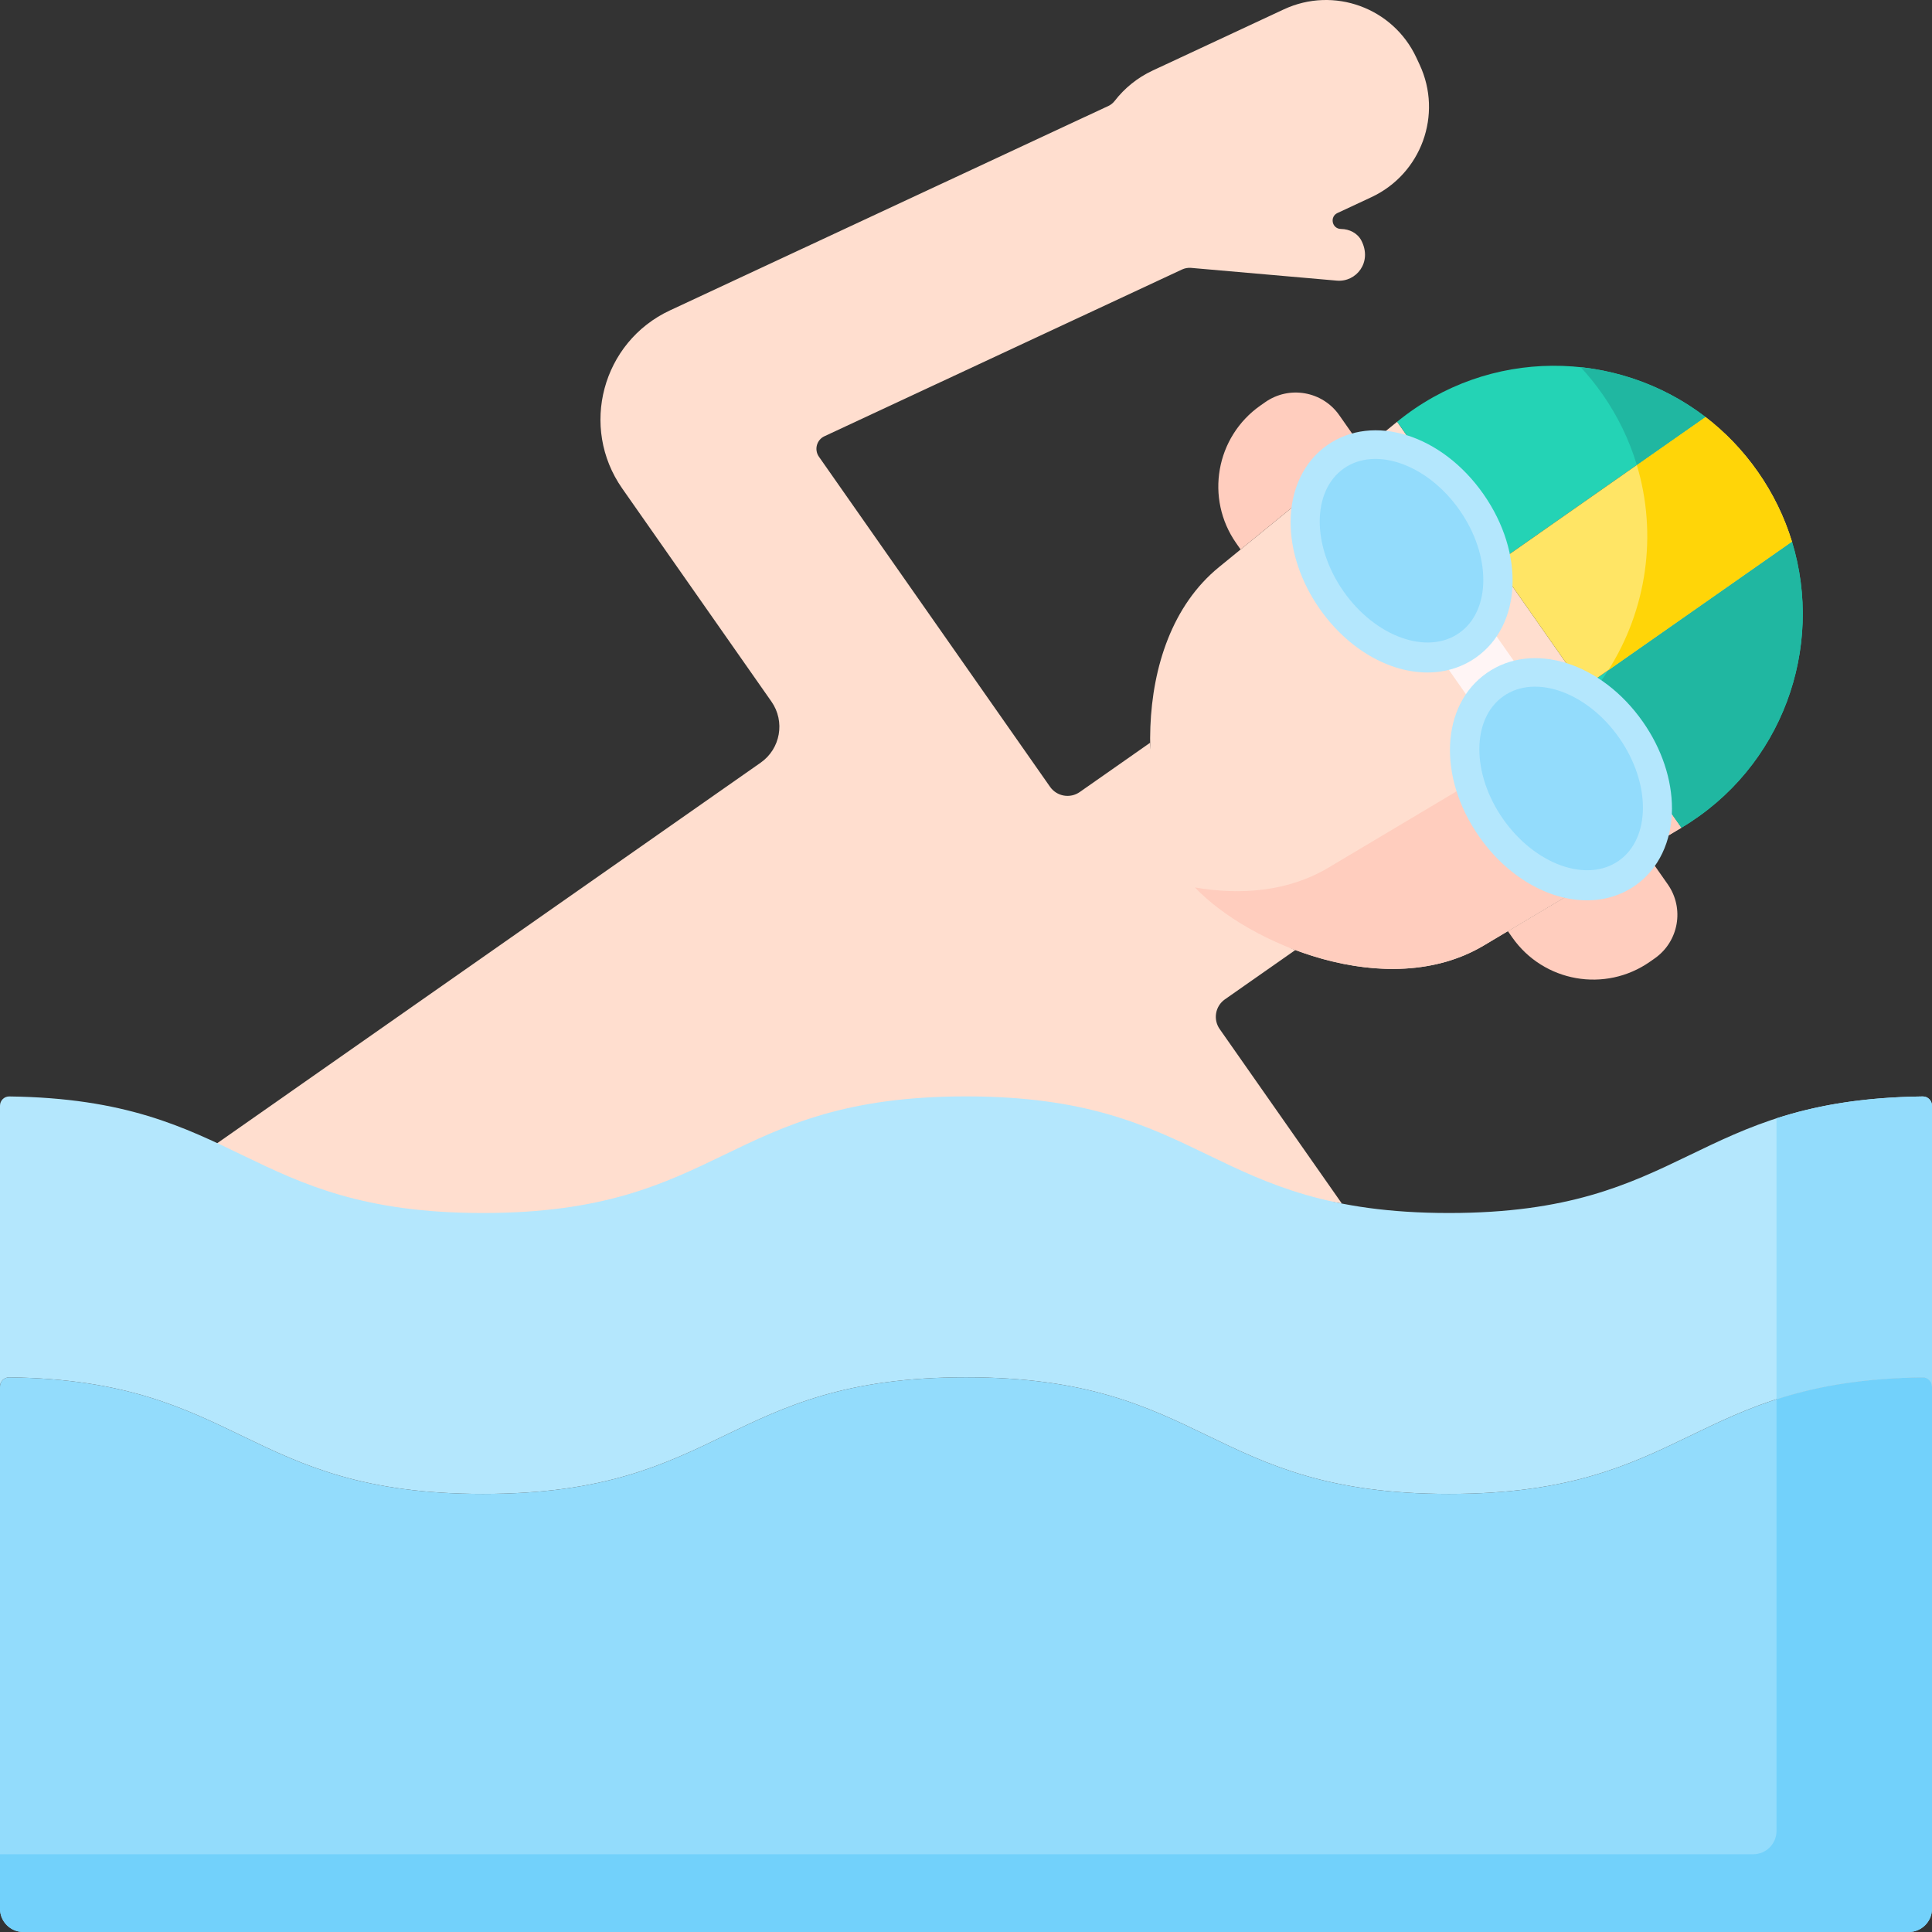 <svg id="Capa_1" enable-background="new 0 0 512 512" height="512" viewBox="0 0 512 512" width="512" xmlns="http://www.w3.org/2000/svg"><rect x="0" y="0" width="512" height="512" fill="#333333" stroke="none"/><path d="m204.442 185.93c3.681 5.258 2.404 12.504-2.854 16.185l-144.002 100.831s-16.2 26.085 20.05 26.085c63.998 0 240.403-17.435 277.972-10.076l-32.38-46.243c-1.791-2.558-1.17-6.084 1.389-7.875l18.657-13.064c-13.331-5.018-38.314-40.698-38.47-54.941l-18.657 13.064c-2.558 1.791-6.084 1.17-7.875-1.389l-61.245-87.467c-1.308-1.868-.612-4.464 1.455-5.428l94.759-44.187c.718-.335 1.507-.486 2.297-.442l.011.001v-.001l38.731 3.388c5.134.449 9.441-4.874 6.512-10.592-1.021-1.994-3.163-3.071-5.404-3.099-2.428-.031-3.061-3.246-.943-4.233l8.997-4.196c13.224-6.166 18.946-21.886 12.779-35.11l-.876-1.878c-6.167-13.225-21.888-18.947-35.113-12.78l-34.736 16.199c-4.092 1.908-7.487 4.7-10.075 8.038-.439.566-.991 1.034-1.641 1.337l-116.223 54.195c-17.978 8.383-24.028 30.965-12.651 47.214z" fill="#ffdecf"/><path d="m323.031 150.302c-24.902 20.319-20.433 65.429-9.352 81.253 11.081 15.825 51.942 35.453 79.552 19.002l52.37-31.204-75.336-107.591z" fill="#ffdecf"/><path d="m404.393 198.75-52.37 31.204c-10.636 6.337-23.239 7.32-35.348 5.23 14.172 14.952 51.027 30.585 76.555 15.374l52.37-31.204-24.417-34.871c-4.619 5.512-10.236 10.363-16.79 14.267z" fill="#ffcdbe"/><path d="m474.89 143.529-55.279 38.707 25.99 37.118c26.763-15.947 37.908-47.667 29.289-75.825z" fill="#24d3b5"/><path d="m474.89 143.529-48.674 34.082c-1.518 2.383-3.196 4.68-5.033 6.871l24.417 34.871c26.764-15.946 37.909-47.666 29.29-75.824z" fill="#20b7a1"/><path d="m451.955 110.493c-23.53-18.045-57.408-18.544-81.69 1.269l26.279 37.53z" fill="#24d3b5"/><path d="m509.539 365.012c-61.551.782-62.371 30.89-125.542 30.89-64.001 0-64.001-30.905-128.003-30.905-63.998 0-63.998 30.905-127.997 30.905-63.168 0-63.988-30.108-125.537-30.89-1.354-.018-2.46 1.088-2.46 2.443v138.374c0 3.408 2.763 6.171 6.171 6.171h499.658c3.408 0 6.171-2.763 6.171-6.171v-138.374c0-1.355-1.106-2.461-2.461-2.443z" fill="#93dcfc"/><path d="m509.539 365.012c-16.483.209-28.61 2.522-38.746 5.796v114.418c0 3.408-2.763 6.171-6.171 6.171h-464.622v14.433c0 3.407 2.763 6.17 6.171 6.17h499.658c3.408 0 6.171-2.763 6.171-6.171v-138.374c0-1.355-1.106-2.461-2.461-2.443z" fill="#72d1fb"/><path d="m400.768 248.433-1.169-1.67 36.031-21.469 6.347 9.065c4.463 6.374 2.914 15.16-3.46 19.623l-1.262.884c-11.852 8.3-28.188 5.419-36.487-6.433z" fill="#ffcdbe"/><path d="m327.605 143.946 1.169 1.67 32.497-26.515-6.347-9.065c-4.463-6.374-13.249-7.923-19.623-3.46l-1.262.884c-11.852 8.298-14.733 24.634-6.434 36.486z" fill="#ffcdbe"/><path d="m465.835 125.014c-3.976-5.679-8.675-10.529-13.88-14.521l-55.412 38.8 23.067 32.943 55.279-38.707c-1.969-6.434-4.97-12.683-9.054-18.515z" fill="#ffe565"/><path d="m426.216 177.611 48.674-34.082c-1.97-6.435-4.971-12.683-9.055-18.515-3.976-5.679-8.675-10.529-13.88-14.521l-18.182 12.731c5.548 18.439 2.641 38.372-7.557 54.387z" fill="#ffd508"/><path d="m509.539 290.57c-61.551.782-62.371 30.89-125.542 30.89-64.001 0-64.001-30.905-128.003-30.905-63.998 0-63.998 30.905-127.997 30.905-63.168 0-63.988-30.108-125.537-30.89-1.354-.018-2.46 1.088-2.46 2.443v74.442c0-1.355 1.106-2.461 2.461-2.443 61.549.782 62.369 30.89 125.537 30.89 63.998 0 63.998-30.905 127.997-30.905 64.001 0 64.001 30.905 128.003 30.905 63.17 0 63.991-30.108 125.542-30.89 1.355-.017 2.461 1.088 2.461 2.443v-74.442c-.001-1.355-1.107-2.461-2.462-2.443z" fill="#b4e7fd"/><path d="m509.539 290.57c-16.483.209-28.61 2.522-38.746 5.796v74.442c10.136-3.274 22.264-5.587 38.746-5.796 1.355-.017 2.461 1.088 2.461 2.443v-74.442c0-1.355-1.106-2.461-2.461-2.443z" fill="#93dcfc"/><path d="m398.429 192.423c-2.436 0-4.832-1.148-6.336-3.295l-11.738-16.763c-2.448-3.495-1.598-8.313 1.897-10.761s8.313-1.599 10.761 1.897l11.738 16.763c2.448 3.495 1.598 8.313-1.897 10.761-1.348.945-2.894 1.398-4.425 1.398z" fill="#fff5f5"/><path d="m378.271 178.215c-10.048 0-20.982-6.073-28.559-16.894-4.985-7.119-7.717-15.298-7.693-23.03.027-8.61 3.56-16.01 9.693-20.304 12.17-8.522 30.357-2.837 41.405 12.942s10.169 34.814-2 43.335c-3.824 2.676-8.242 3.951-12.846 3.951zm-13.711-48.688c-1.555 0-2.923.373-3.986 1.117-2.685 1.88-3.097 5.628-3.103 7.695-.015 4.507 1.771 9.652 4.898 14.118 6.388 9.123 15.606 12.143 19.884 9.147 4.278-2.995 4.593-12.691-1.794-21.813-4.8-6.855-11.199-10.264-15.899-10.264z" fill="#b4e7fd"/><path d="m420.55 238.596c-10.049 0-20.982-6.072-28.56-16.894-11.048-15.779-10.169-34.814 2-43.335 12.169-8.522 30.356-2.837 41.405 12.942 4.985 7.119 7.717 15.298 7.693 23.03-.027 8.61-3.56 16.01-9.693 20.304-3.822 2.677-8.242 3.953-12.845 3.953zm8.414-10.282h.01zm-22.124-38.406c-1.554 0-2.923.373-3.986 1.117-4.278 2.995-4.593 12.691 1.794 21.813 6.388 9.123 15.607 12.141 19.884 9.147 2.685-1.88 3.097-5.628 3.103-7.695.015-4.507-1.771-9.652-4.898-14.118-4.799-6.855-11.198-10.264-15.897-10.264z" fill="#b4e7fd"/><ellipse cx="371.414" cy="146.124" fill="#93dcfc" rx="18.768" ry="26.624" transform="matrix(.819 -.574 .574 .819 -16.644 239.461)"/><ellipse cx="413.693" cy="206.505" fill="#93dcfc" rx="18.768" ry="26.624" transform="matrix(.819 -.574 .574 .819 -43.631 274.631)"/><path d="m433.773 123.224 18.182-12.731c-9.721-7.455-21.207-11.915-33.054-13.186-.003 0-.005-.001-.008-.001 2.043 2.201 3.961 4.57 5.735 7.104 4.147 5.923 7.178 12.275 9.145 18.814z" fill="#20b7a1"/></svg>